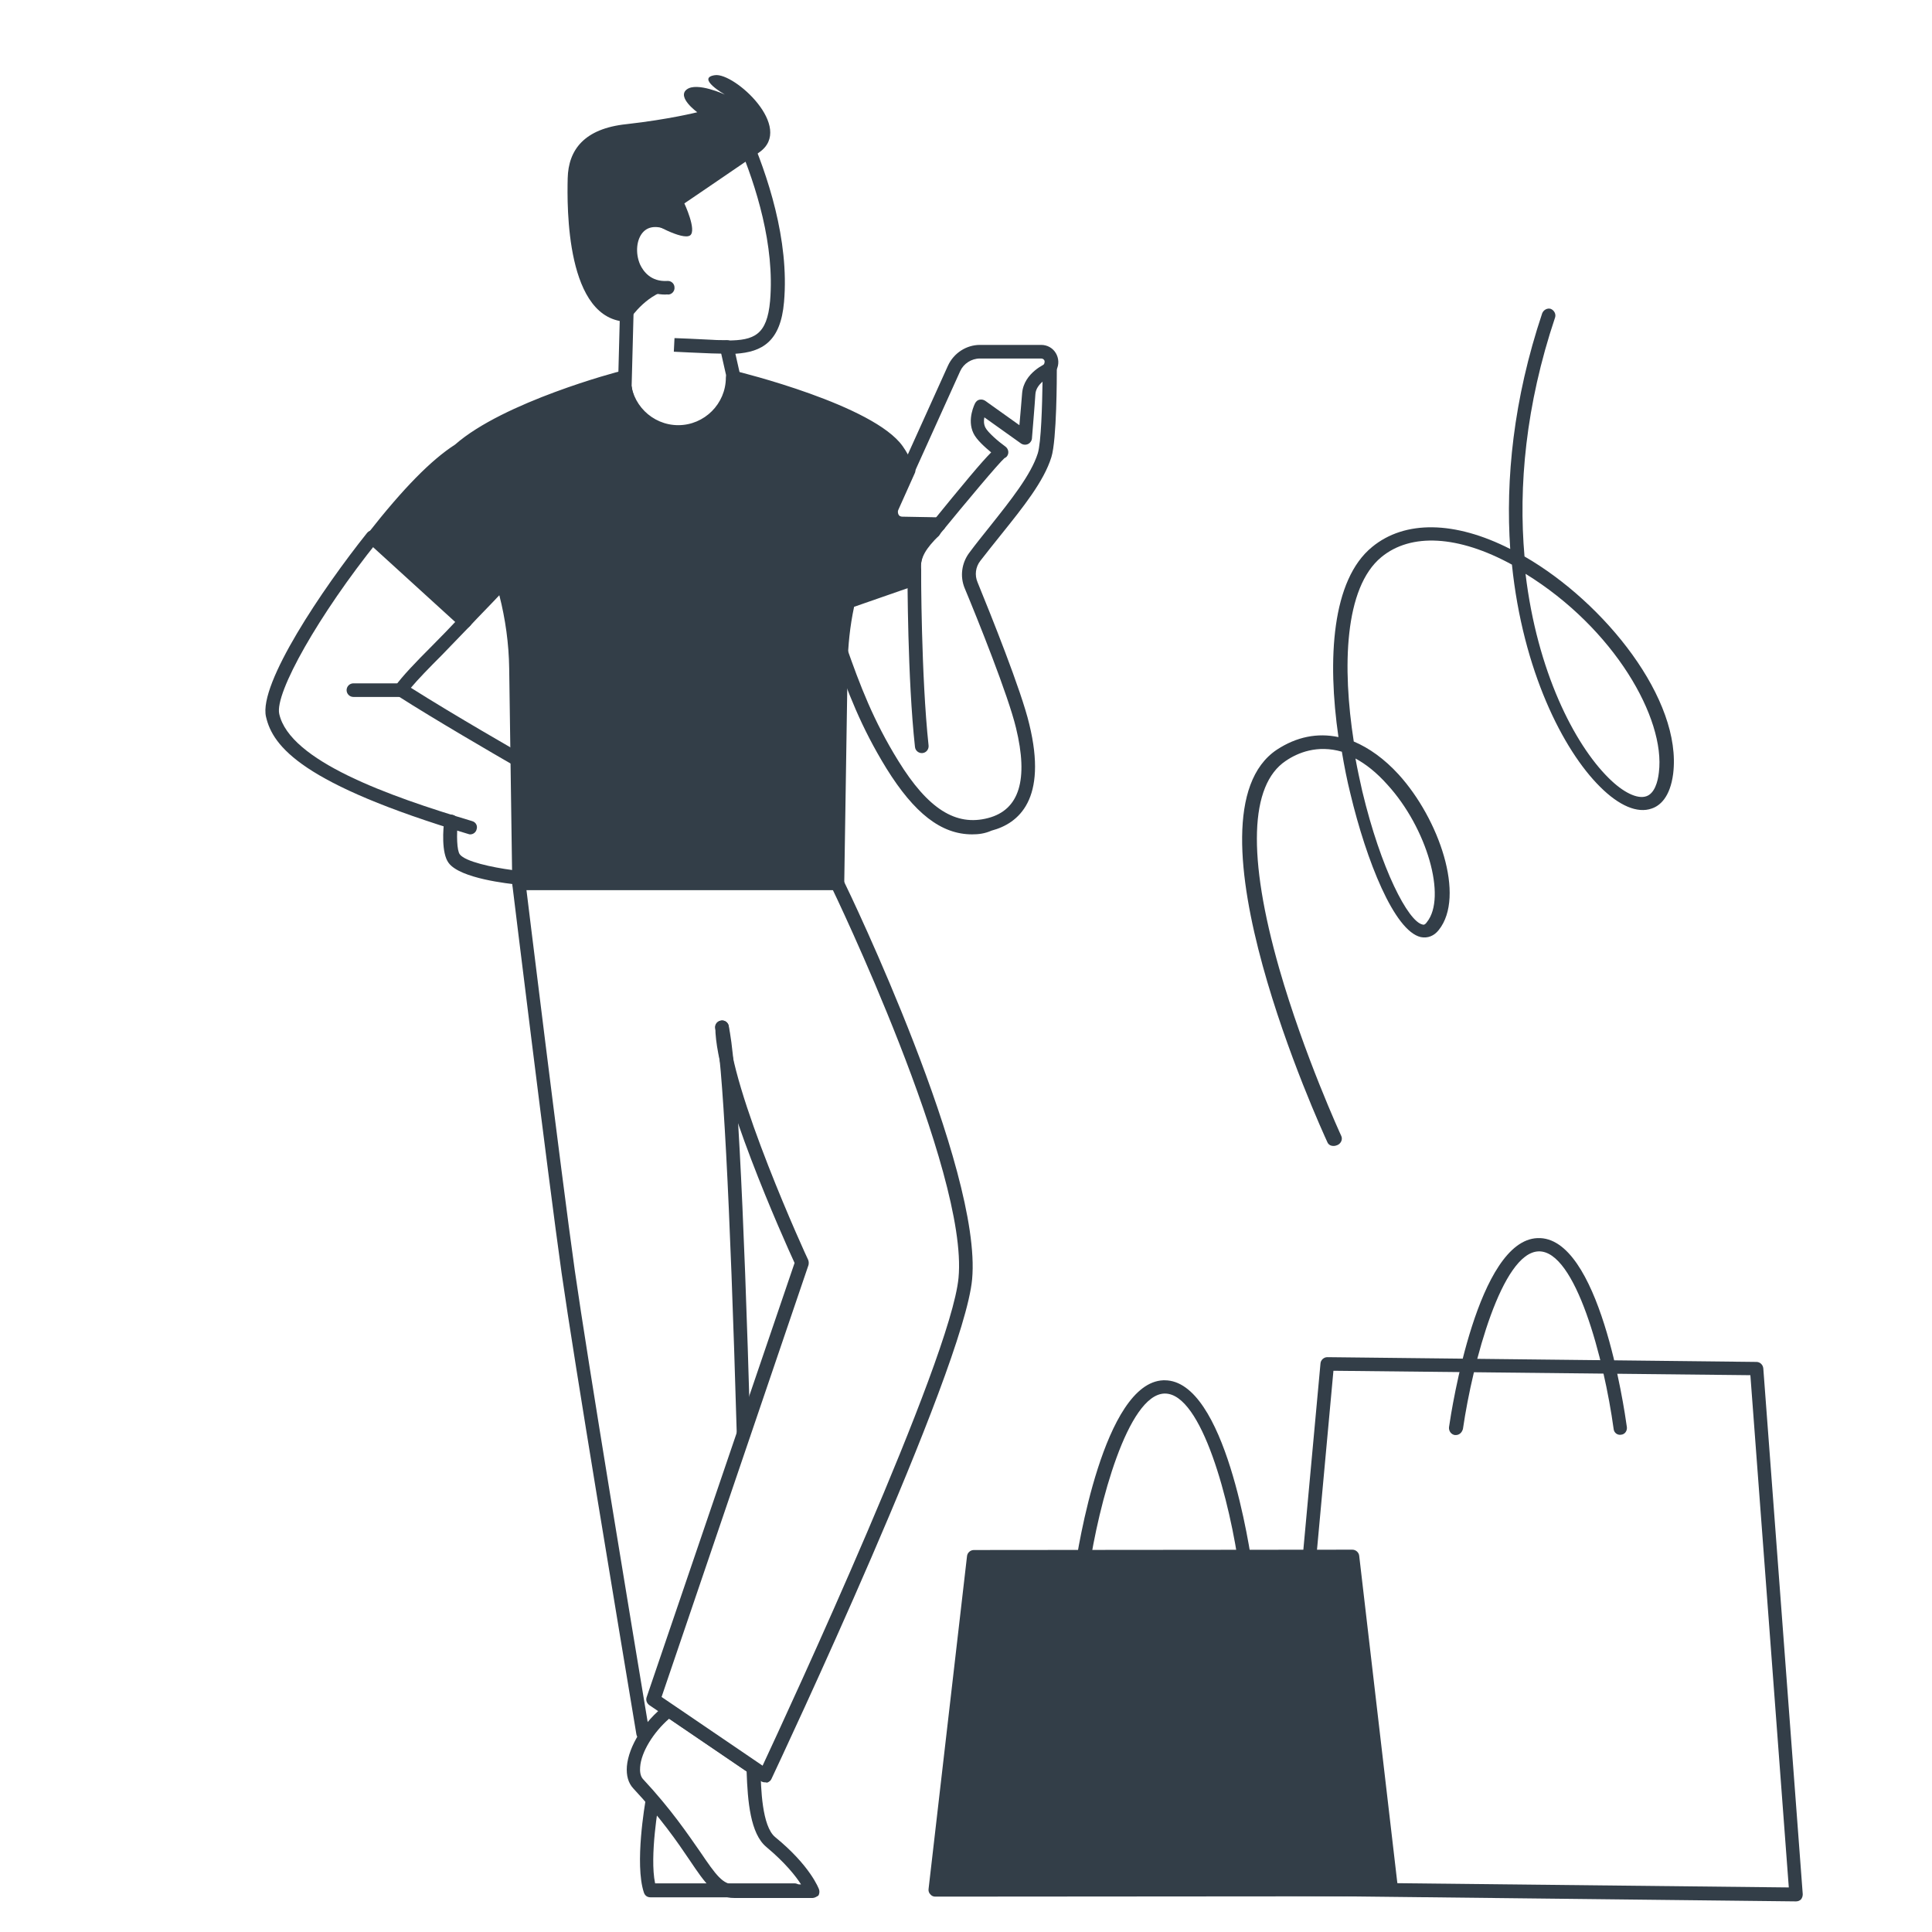 <svg width="320" height="320" viewBox="0 0 320 320" fill="none" xmlns="http://www.w3.org/2000/svg">
<path d="M131.662 314.253H107.718C107.211 314.253 106.817 313.972 106.648 313.465C105.07 308.732 106.873 298.591 106.93 298.141C107.042 297.521 107.606 297.126 108.225 297.239C108.845 297.352 109.239 297.915 109.127 298.535C109.127 298.648 107.549 307.436 108.507 311.943H131.606C132.225 311.943 132.732 312.45 132.732 313.07C132.732 313.69 132.282 314.253 131.662 314.253Z" fill="#333E48"/>
<path d="M123.155 238.478C122.535 238.478 122.028 237.971 122.028 237.408C120.901 198.422 119.662 175.267 118.479 170.422C118.31 169.802 118.704 169.183 119.324 169.07C119.943 168.901 120.563 169.295 120.676 169.915C121.915 174.986 123.155 197.69 124.282 237.408C124.338 237.971 123.831 238.478 123.155 238.478C123.211 238.478 123.155 238.478 123.155 238.478Z" fill="#333E48"/>
<path d="M106.535 288.225C105.972 288.225 105.521 287.831 105.408 287.267C102.422 269.295 95.155 225.803 93.014 210.817C90.76 194.817 84.901 146.929 84.845 146.422C84.789 145.803 85.183 145.239 85.803 145.183C86.422 145.126 86.986 145.521 87.042 146.141C87.099 146.648 92.958 194.479 95.211 210.479C97.352 225.465 104.563 268.901 107.549 286.873C107.662 287.493 107.211 288.056 106.648 288.169C106.648 288.225 106.591 288.225 106.535 288.225Z" fill="#333E48"/>
<path d="M126.704 295.211C126.479 295.211 126.254 295.155 126.085 295.042L107.549 282.422C107.155 282.141 106.93 281.634 107.099 281.127L131.606 209.183C129.916 205.521 118.479 180.056 118.479 170.141C118.479 169.521 118.986 169.014 119.606 169.014C120.226 169.014 120.733 169.521 120.733 170.141C120.733 180.113 133.69 208.394 133.859 208.676C133.972 208.958 133.972 209.239 133.916 209.521L109.578 281.07L126.31 292.451C130.535 283.38 157.465 225.296 158.761 211.662C160.451 194.028 137.916 147.324 137.69 146.873C137.409 146.31 137.634 145.634 138.197 145.352C138.761 145.07 139.437 145.296 139.718 145.859C140.676 147.775 162.704 193.577 161.014 211.887C159.606 227.042 129.071 291.887 127.775 294.648C127.662 294.929 127.38 295.155 127.042 295.267C126.873 295.211 126.817 295.211 126.704 295.211Z" fill="#333E48"/>
<path d="M134.592 314.366H121.634C118.479 314.366 116.845 312 114.197 308.057C112.225 305.127 109.465 301.127 104.901 296.226C104.056 295.324 103.718 294.085 103.831 292.564C104.113 289.24 106.704 285.071 110.141 282.479C110.535 282.197 111.042 282.141 111.437 282.423L125.465 292C125.747 292.226 125.972 292.564 125.972 292.902V293.071C126.028 296.113 126.197 302.479 128.394 304.282C134.197 309.014 135.606 312.789 135.662 312.958C135.775 313.296 135.718 313.69 135.549 313.972C135.268 314.141 134.93 314.366 134.592 314.366ZM110.817 284.676C108.225 286.93 106.197 290.197 106.028 292.676C105.972 293.296 106.028 294.141 106.479 294.648C111.155 299.662 113.916 303.775 116 306.761C118.592 310.592 119.718 312.113 121.578 312.113H132.676C131.775 310.704 130.028 308.507 126.93 305.916C124.282 303.719 123.831 298.366 123.662 293.409L110.817 284.676Z" fill="#333E48"/>
<path d="M112.451 73.24C110.085 73.24 107.831 72.451 105.972 70.874C103.888 69.127 102.592 66.705 102.366 64C102.366 63.944 102.366 63.888 102.366 63.888L102.704 50.93L100.845 35.831C100.789 35.381 101.014 34.986 101.352 34.761L122.254 21.127C122.535 20.958 122.873 20.902 123.211 21.014C123.55 21.127 123.775 21.352 123.944 21.634C127.099 28.902 130.761 39.719 129.859 50.029C129.296 56.564 126.254 58.31 121.803 58.592L122.592 62.085C122.592 62.141 122.592 62.197 122.592 62.254C123.099 67.831 118.986 72.789 113.409 73.296C113.071 73.24 112.789 73.24 112.451 73.24ZM104.62 63.888C104.845 65.972 105.803 67.831 107.437 69.183C109.071 70.536 111.099 71.155 113.183 70.986C117.465 70.592 120.676 66.761 120.338 62.479L119.268 57.747C119.211 57.409 119.268 57.071 119.493 56.789C119.719 56.507 120.113 56.395 120.451 56.395C124.958 56.395 127.042 55.437 127.55 49.859C128.338 40.62 125.24 30.817 122.31 23.831L103.155 36.338L104.958 50.874C104.958 50.93 104.958 50.986 104.958 51.043L104.62 63.888Z" fill="#333E48"/>
<path d="M120.394 58.591C119.549 58.591 118.648 58.535 117.859 58.535C116.056 58.479 111.606 58.253 111.606 58.253L111.718 56C111.718 56 116.169 56.169 117.972 56.281C118.704 56.338 119.606 56.338 120.394 56.338C121.014 56.338 121.521 56.845 121.521 57.465C121.521 58.084 121.014 58.591 120.394 58.591Z" fill="#333E48"/>
<path d="M110.197 48.788C107.437 48.788 105.127 47.324 104 44.732C102.761 41.915 103.155 38.535 105.014 36.732C105.972 35.774 108.169 34.422 112 36.169C112.563 36.45 112.789 37.126 112.563 37.69C112.282 38.253 111.606 38.478 111.042 38.253C109.69 37.633 107.831 37.126 106.592 38.366C105.409 39.549 105.183 41.915 106.028 43.831C106.535 44.901 107.775 46.704 110.535 46.535C111.155 46.478 111.718 46.986 111.718 47.605C111.775 48.225 111.268 48.788 110.648 48.788C110.535 48.732 110.366 48.788 110.197 48.788Z" fill="#333E48"/>
<path d="M113.352 33.69C113.352 33.69 118.592 30.141 125.747 25.239C131.662 21.127 121.634 12 118.423 12.45C115.211 12.901 120.057 15.662 120.057 15.662C120.057 15.662 115.437 13.521 113.747 14.817C112.057 16.112 115.493 18.591 115.493 18.591C115.493 18.591 110.817 19.774 103.775 20.563C96.733 21.296 94.141 24.845 94.028 29.521C93.916 34.197 93.69 53.183 104 53.295C104 53.295 106.254 49.577 109.916 48.225L104.733 45.239L103.888 39.38L107.775 36.788C107.775 36.788 113.014 39.887 114.31 38.986C115.437 38.141 113.352 33.69 113.352 33.69Z" fill="#333E48"/>
<path fill-rule="evenodd" clip-rule="evenodd" d="M149.521 86.76C148.113 86.704 147.155 85.239 147.775 83.943L150.479 77.915C149.803 76.563 149.127 75.324 148.563 74.535C144 68 121.296 62.478 121.296 62.478C121.296 67.436 117.24 71.493 112.282 71.493C107.324 71.493 103.268 67.436 103.268 62.478C103.268 62.478 83.831 67.549 76 74.535C71.831 77.126 67.155 82.141 61.747 89.07L76.958 102.929C79.268 100.507 81.465 98.197 83.211 96.394C84.564 101.014 85.296 105.859 85.409 110.704L85.916 146.31H138.592L139.155 110.028C139.211 106.479 139.662 102.986 140.394 99.549L151.38 95.774C151.38 94.929 151.38 94.478 151.38 94.478C151.099 91.774 152.563 89.464 154.648 87.887C154.648 87.887 154.479 87.493 154.254 86.817L149.521 86.76Z" fill="#333E48"/>
<path d="M138.648 147.436H85.972C85.352 147.436 84.845 146.929 84.845 146.31L84.338 110.704C84.282 106.648 83.718 102.535 82.704 98.591C81.014 100.394 79.324 102.084 77.803 103.718C77.409 104.169 76.676 104.169 76.225 103.774L61.014 89.915C60.563 89.521 60.507 88.845 60.901 88.394C66.817 80.845 71.437 76.169 75.38 73.634C83.38 66.591 102.197 61.577 103.042 61.408C103.38 61.295 103.718 61.408 104 61.634C104.282 61.859 104.451 62.197 104.451 62.535C104.451 66.873 108 70.422 112.338 70.422C116.676 70.422 120.225 66.873 120.225 62.535C120.225 62.197 120.394 61.859 120.676 61.634C120.958 61.408 121.296 61.352 121.634 61.408C122.592 61.634 144.732 67.098 149.521 73.915C150.085 74.704 150.761 75.887 151.493 77.465C151.662 77.746 151.662 78.141 151.493 78.422L148.789 84.451C148.62 84.845 148.789 85.126 148.845 85.296C148.901 85.408 149.127 85.69 149.577 85.69L154.366 85.746C154.817 85.746 155.211 86.028 155.38 86.479C155.662 87.155 155.775 87.549 155.775 87.549C155.944 88 155.775 88.563 155.38 88.845C153.352 90.31 152.338 92.338 152.563 94.422C152.563 94.479 152.563 94.479 152.563 94.535V95.831C152.563 96.338 152.282 96.732 151.831 96.901L141.465 100.507C140.789 103.662 140.451 106.929 140.394 110.141L139.831 146.422C139.775 146.929 139.268 147.436 138.648 147.436ZM87.099 145.183H137.521L138.085 110.028C138.141 106.422 138.592 102.817 139.324 99.324C139.38 98.929 139.662 98.648 140.056 98.479L150.31 94.929V94.535C150.085 92.169 151.042 89.746 152.901 87.943L149.465 87.887C148.394 87.887 147.437 87.324 146.873 86.422C146.31 85.521 146.254 84.451 146.648 83.493L149.127 77.972C148.507 76.732 148 75.831 147.549 75.211C144.225 70.479 129.239 65.746 122.254 63.943C121.577 68.845 117.352 72.676 112.225 72.676C107.155 72.676 102.93 68.901 102.197 64C97.746 65.239 83.099 69.746 76.732 75.436C76.676 75.493 76.62 75.493 76.563 75.549C73.014 77.803 68.732 82.084 63.268 89.014L76.901 101.408C78.648 99.605 80.507 97.634 82.422 95.662C82.704 95.38 83.099 95.267 83.493 95.324C83.887 95.436 84.169 95.718 84.282 96.112C85.69 100.845 86.423 105.803 86.535 110.704L87.099 145.183Z" fill="#333E48"/>
<path d="M85.972 146.536C85.915 146.536 85.915 146.536 85.859 146.536C84.282 146.367 76.225 145.522 74.31 142.93C73.07 141.296 73.409 137.184 73.578 135.944C73.634 135.324 74.197 134.874 74.817 134.93C75.437 134.986 75.887 135.55 75.831 136.169C75.606 138.254 75.662 140.902 76.169 141.522C77.07 142.705 81.465 143.662 84.901 144.113L84.789 126.592C82.254 125.127 71.944 119.155 65.803 115.212C65.521 115.043 65.352 114.761 65.296 114.479C65.239 114.198 65.296 113.86 65.465 113.634C66.648 112 68.676 109.86 71.606 106.93C73.014 105.522 74.592 103.888 76.282 102.085C76.732 101.634 77.409 101.634 77.859 102.029C78.31 102.479 78.31 103.155 77.915 103.606C76.169 105.409 74.592 107.043 73.239 108.451C71.042 110.648 69.239 112.507 68.056 113.916C75.155 118.423 86.366 124.845 86.479 124.902C86.817 125.127 87.042 125.465 87.042 125.86L87.155 145.296C87.155 145.634 87.042 145.916 86.817 146.141C86.535 146.423 86.254 146.536 85.972 146.536Z" fill="#333E48"/>
<path d="M77.915 138.197C77.803 138.197 77.69 138.197 77.577 138.14C50.028 129.859 45.183 123.662 44.056 118.704C42.817 113.239 53.408 97.521 60.789 88.281C61.183 87.774 61.859 87.718 62.366 88.112C62.873 88.507 62.929 89.183 62.535 89.69C52.901 101.69 45.465 114.76 46.253 118.253C48 126.028 64.282 131.831 78.197 136C78.817 136.169 79.155 136.788 78.929 137.408C78.817 137.859 78.366 138.197 77.915 138.197Z" fill="#333E48"/>
<path d="M66.366 115.436H58.535C57.915 115.436 57.408 114.929 57.408 114.31C57.408 113.69 57.915 113.183 58.535 113.183H66.366C66.986 113.183 67.493 113.69 67.493 114.31C67.493 114.929 66.986 115.436 66.366 115.436Z" fill="#333E48"/>
<path d="M161.014 138.197C155.887 138.197 151.437 134.704 146.817 127.268C142.592 120.395 140.394 114.592 137.972 107.662C137.747 107.099 138.085 106.423 138.648 106.197C139.211 105.972 139.887 106.31 140.113 106.873C142.479 113.634 144.676 119.38 148.789 126.028C153.69 133.972 158.31 136.902 163.662 135.493C168.845 134.141 170.366 129.127 168.282 120.564C166.986 115.155 161.916 102.535 159.775 97.409C158.986 95.493 159.268 93.296 160.507 91.606C161.634 90.085 162.817 88.62 163.944 87.211C167.437 82.817 170.761 78.648 171.887 75.099C172.451 73.296 172.62 67.042 172.676 63.211C172.113 63.718 171.549 64.394 171.493 65.296C171.38 67.155 170.986 71.775 170.93 72.507C170.93 72.733 170.873 72.958 170.704 73.183C170.366 73.69 169.634 73.803 169.127 73.465L163.042 69.127C162.93 69.634 162.93 70.254 163.211 70.817C163.606 71.606 165.352 73.127 166.535 73.972C166.986 74.31 167.155 74.93 166.873 75.437C166.761 75.662 166.592 75.775 166.366 75.888C165.352 76.789 160.113 83.042 155.549 88.62C155.549 88.676 155.493 88.676 155.493 88.733C153.465 90.761 152.338 92.338 152.564 94.366C152.564 94.423 152.564 94.423 152.564 94.479C152.564 94.648 152.564 111.944 153.803 123.493C153.859 124.113 153.409 124.676 152.789 124.733C152.169 124.789 151.606 124.338 151.549 123.718C150.31 112.395 150.31 95.662 150.31 94.535C149.972 91.324 151.944 89.014 153.859 87.155C159.718 79.944 162.592 76.507 164.169 74.93C163.155 74.085 161.747 72.845 161.24 71.775C160.113 69.465 161.465 66.873 161.521 66.761C161.69 66.479 161.916 66.254 162.254 66.197C162.592 66.141 162.873 66.197 163.155 66.366L168.845 70.423C169.014 68.733 169.183 66.366 169.296 65.127C169.578 61.69 173.296 60.169 173.465 60.113C173.803 60 174.197 60 174.535 60.225C174.817 60.451 175.042 60.789 175.042 61.127C175.042 62.31 175.042 72.845 174.141 75.719C172.902 79.719 169.465 84 165.803 88.564C164.676 89.972 163.493 91.437 162.366 92.902C161.578 93.916 161.409 95.268 161.916 96.451C164.056 101.69 169.183 114.423 170.479 119.944C173.521 132.395 168.733 136.395 164.225 137.578C163.099 138.085 162.028 138.197 161.014 138.197ZM165.465 75.888C165.578 75.944 165.69 75.944 165.747 76C165.634 75.944 165.521 75.944 165.465 75.888Z" fill="#333E48"/>
<path d="M155.549 88L149.465 87.887C148.394 87.887 147.437 87.324 146.873 86.422C146.31 85.521 146.253 84.451 146.648 83.493L157.014 60.563C157.972 58.479 160.056 57.127 162.31 57.127H172.451C173.465 57.127 174.366 57.634 174.873 58.479C175.38 59.324 175.437 60.394 174.986 61.239L174.253 62.648C173.972 63.211 173.296 63.437 172.732 63.155C172.169 62.873 171.944 62.197 172.225 61.634L172.958 60.225C173.07 59.944 173.014 59.718 172.958 59.662C172.901 59.549 172.732 59.38 172.451 59.38H162.31C160.901 59.38 159.606 60.225 159.042 61.465L148.676 84.394C148.507 84.789 148.676 85.07 148.732 85.183C148.789 85.296 149.014 85.577 149.465 85.577L155.493 85.69C156.113 85.69 156.62 86.197 156.62 86.817C156.676 87.493 156.169 88 155.549 88Z" fill="#333E48"/>
<path fill-rule="evenodd" clip-rule="evenodd" d="M154.929 313.019L230.422 312.963L224 258.023L161.296 258.079L154.929 313.019Z" fill="#333E48"/>
<path d="M154.929 314.141C154.591 314.141 154.31 314.029 154.084 313.748C153.859 313.524 153.746 313.187 153.803 312.85L160.169 257.743C160.225 257.181 160.732 256.732 161.296 256.732L224 256.676C224.563 256.676 225.07 257.125 225.127 257.686L231.549 312.794C231.606 313.131 231.493 313.412 231.267 313.692C231.042 313.917 230.76 314.085 230.422 314.085L154.929 314.141ZM162.31 259.033L156.169 311.896L229.183 311.84L222.986 258.977L162.31 259.033Z" fill="#333E48"/>
<path d="M297.465 314.93L211.845 313.972C211.507 313.972 211.226 313.859 211 313.577C210.775 313.352 210.662 313.014 210.719 312.732L218.717 225.803C218.774 225.24 219.281 224.789 219.844 224.789L290.931 225.578C291.494 225.578 292.001 226.028 292.058 226.648L298.592 313.747C298.592 314.085 298.479 314.366 298.31 314.592C298.085 314.817 297.803 314.93 297.465 314.93ZM213.085 311.718L296.282 312.62L289.917 227.775L220.858 227.042L213.085 311.718Z" fill="#333E48"/>
<path d="M241.127 237.69C241.07 237.69 241.014 237.69 240.958 237.69C240.338 237.578 239.944 237.014 240 236.394C240.451 233.239 244.789 205.465 254.648 205.07C264.845 204.62 269.014 233.127 269.465 236.394C269.521 237.014 269.127 237.578 268.507 237.634C267.887 237.747 267.324 237.296 267.268 236.676C265.69 225.183 260.958 207.042 254.817 207.268C248.789 207.493 243.944 225.465 242.31 236.676C242.141 237.296 241.69 237.69 241.127 237.69Z" fill="#333E48"/>
<path d="M179.155 261.239C179.099 261.239 179.042 261.239 178.986 261.239C178.366 261.126 177.972 260.563 178.028 259.943C178.479 256.788 182.817 229.014 192.676 228.619C192.733 228.619 192.845 228.619 192.902 228.619C202.93 228.619 207.042 256.732 207.493 259.943C207.549 260.563 207.155 261.126 206.535 261.183C205.916 261.295 205.352 260.845 205.296 260.225C203.775 248.788 199.042 230.817 192.958 230.817C192.902 230.817 192.902 230.817 192.845 230.817C186.817 231.042 181.972 249.014 180.338 260.225C180.169 260.788 179.718 261.239 179.155 261.239Z" fill="#333E48"/>
<path d="M220.845 189.803C220.395 189.803 220 189.578 219.831 189.127C218.817 186.93 195.099 135.099 211.493 124.169C214.761 122.028 218.197 121.352 221.69 122.085C219.831 109.239 220.564 96.056 227.268 90.592C232.676 86.141 240.958 86.254 250.141 90.93C249.352 79.437 250.648 66.197 255.437 51.887C255.662 51.324 256.282 50.986 256.845 51.155C257.409 51.38 257.747 52 257.578 52.563C252.676 67.155 251.493 80.62 252.507 92.169C265.803 99.831 278.648 115.887 277.127 128.169C276.62 132.056 274.93 133.465 273.578 133.916C271.211 134.761 268.169 133.465 265.014 130.31C258.873 124.225 252.226 111.042 250.423 93.521C241.578 88.676 233.69 88.225 228.789 92.282C222.648 97.352 222.31 110.535 224.226 122.817C226.761 123.887 229.296 125.69 231.662 128.282C238.366 135.662 242.761 148.451 238.31 154.028C237.521 155.042 236.451 155.437 235.324 155.211C230.93 154.197 226.31 142.535 223.662 131.437C223.099 129.183 222.648 126.873 222.254 124.507C218.197 123.324 214.93 124.676 212.958 126.028C206.986 130.028 206.592 141.916 211.888 160.451C216 174.761 222.085 188 222.141 188.113C222.423 188.676 222.141 189.352 221.578 189.634C221.183 189.803 221.014 189.803 220.845 189.803ZM224.507 125.634C224.845 127.493 225.24 129.296 225.634 131.042C228.733 144 233.24 152.62 235.606 153.127C235.719 153.183 236 153.239 236.338 152.732C239.662 148.62 236.338 137.127 229.803 129.972C228 127.944 226.197 126.535 224.507 125.634ZM252.676 95.042C254.592 111.155 260.733 123.211 266.423 128.845C268.845 131.268 271.211 132.394 272.676 131.887C274.028 131.437 274.592 129.521 274.761 127.944C275.888 118.986 267.324 104.056 252.676 95.042Z" fill="#333E48"/>
</svg>

